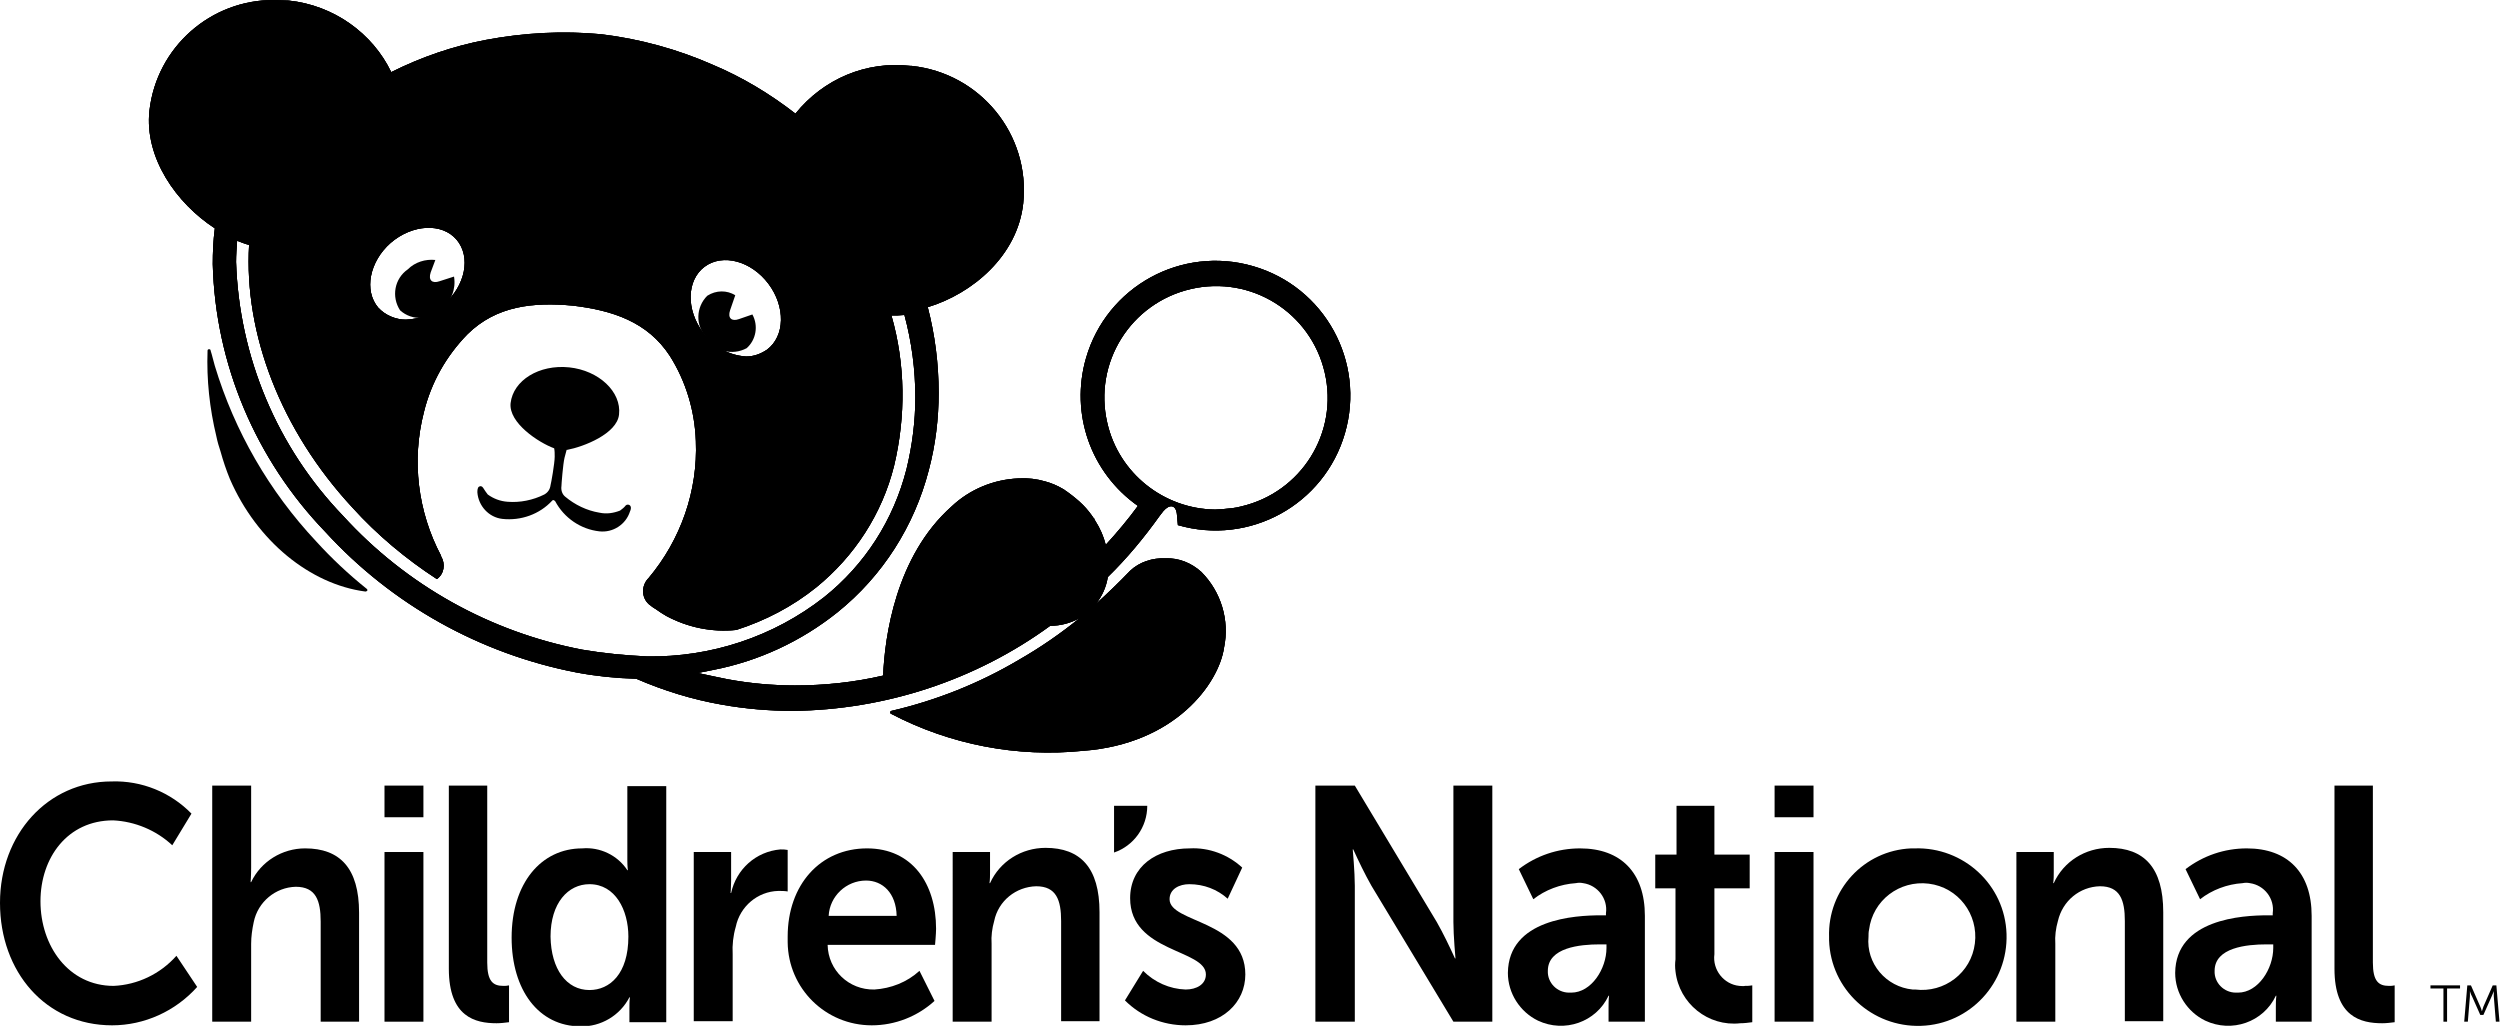 <?xml version="1.0" encoding="utf-8"?>
<!-- Generator: Adobe Illustrator 27.1.1, SVG Export Plug-In . SVG Version: 6.00 Build 0)  -->
<svg version="1.1" id="Layer_1" xmlns="http://www.w3.org/2000/svg" xmlns:xlink="http://www.w3.org/1999/xlink" x="0px" y="0px"
	 viewBox="0 0 481.8 197.7" style="enable-background:new 0 0 481.8 197.7;" xml:space="preserve">
<style type="text/css">
	.st0{clip-path:url(#SVGID_00000109721808164036006980000011368135987921611963_);}
	.st1{clip-path:url(#SVGID_00000129908639791873345690000004522672005963986320_);}
</style>
<g>
	<g>
		<path d="M70.7,113.5c-3.5-2.8-6.8-5.9-9.8-9.2c-9-9.6-15.7-21.2-19.5-33.8c-0.3-1-0.5-2-0.8-2.9c0-0.2-0.1-0.3-0.3-0.3
			c-0.2,0-0.3,0.1-0.3,0.3v0c-0.2,5.6,0.4,11.1,1.7,16.5c0.2,1,0.5,2,0.8,2.9c0.5,1.8,1.1,3.6,1.8,5.3c5.2,12,15.5,20.3,26.1,21.7h0
			c0.1,0,0.2,0,0.3-0.1C70.9,113.8,70.8,113.6,70.7,113.5C70.7,113.5,70.7,113.5,70.7,113.5L70.7,113.5z"/>
	</g>
	<g>
		<defs>
			<path id="SVGID_1_" d="M213.4,81.5c-2.7-11.6,4.5-23.1,16.1-25.8c11.6-2.7,23.1,4.5,25.8,16.1c2.7,11.6-4.5,23.1-16.1,25.8
				c0,0,0,0,0,0c-1.1,0.3-2.2,0.4-3.4,0.5c-0.5,0-1,0.1-1.6,0.1C224.3,98.1,215.6,91.2,213.4,81.5 M135.5,64.1
				c-3.3-4.4-3.2-10.1,0.3-12.7c3.5-2.6,9-1.1,12.3,3.3c3.3,4.4,3.2,10.1-0.3,12.7c-1.2,0.8-2.5,1.3-4,1.3
				C140.5,68.5,137.4,66.8,135.5,64.1 M112.2,125.2c-17.7-3.4-33.9-12.4-46.1-25.8c-12.7-13.2-20-30.6-20.6-48.9
				c0-1.4,0.1-2.7,0.2-4.1c0.8,0.3,1.5,0.6,2.3,0.8c-1,17.1,6.1,35.7,19.9,50.6c4.8,5.3,10.3,9.9,16.3,13.8c1.4-1,1.7-2.9,0.8-4.4
				l0-0.1c-4.5-8.5-5.7-18.4-3.3-27.7c1.4-5.7,4.3-10.8,8.4-15c5.6-5.5,12.7-6.2,20.3-5.5c7.6,0.9,14.4,3.1,18.7,9.7
				c3.1,4.9,4.8,10.6,5,16.4c0.4,9.6-2.9,19-9.1,26.4l-0.1,0.1c-1.3,1.4-1.3,3.6,0.1,4.9c0.1,0.1,0.2,0.2,0.4,0.3
				c0.3,0.3,0.7,0.5,1,0.7c0.7,0.5,1.3,0.9,2,1.3c4.1,2.2,8.8,3.2,13.5,2.7c5.6-1.8,10.8-4.5,15.4-8.2c7.4-6,12.7-14.2,15-23.4
				c2.3-9.6,2.2-19.6-0.5-29c0.8,0,1.6,0,2.5-0.1c1.4,5.2,2.1,10.5,2.1,15.9c0,4.6-0.6,9.3-1.7,13.8c-2.5,9.8-8,18.4-15.9,24.7
				c-9.7,7.6-21.8,11.6-34.1,11.4C120.4,126.3,116.3,125.9,112.2,125.2 M72.9,59.3c-2.8-3.3-1.7-8.9,2.4-12.5
				c4.2-3.6,9.9-3.9,12.7-0.6c2.8,3.3,1.7,8.9-2.5,12.5c-2,1.8-4.6,2.8-7.3,2.9C76.3,61.6,74.3,60.8,72.9,59.3 M28.8,21.3
				c-1,9.1,5.2,17.9,12.6,22.7c-0.3,2.3-0.4,4.6-0.4,6.9c0.5,19.3,8.3,37.7,21.7,51.6c12.8,14,29.8,23.5,48.4,27.1
				c3.7,0.7,7.5,1.1,11.3,1.2l0.1,0l0.1,0c5.3,2.3,10.8,4,16.5,5c4.5,0.8,9.1,1.2,13.7,1.2c17.8-0.2,35.2-5.9,49.6-16.4
				c2,0,3.9-0.5,5.7-1.5c-3.7,3-7.6,5.7-11.8,8.1c-7.6,4.5-15.9,7.8-24.5,9.8v0c-0.1,0-0.2,0.1-0.2,0.2c-0.1,0.2,0,0.3,0.2,0.4
				c11.3,5.9,24.2,8.4,36.9,7.1c17.8-1.3,26.2-13,27.2-19.9c1.1-5.3-0.6-10.8-4.4-14.6c-1.9-1.7-4.3-2.7-6.9-2.6
				c-2.5-0.1-5,0.7-6.8,2.4c-2.1,2.2-4.3,4.3-6.6,6.4c1.2-1.5,2-3.3,2.3-5.2c3.7-3.6,7-7.6,10-11.8l0.7-0.9c1.2-1.4,2.4-1.2,2.6,0.5
				l0.2,2.2c13.8,4,28.2-3.9,32.2-17.7c4-13.8-3.9-28.2-17.7-32.2c-13.8-4-28.2,3.9-32.2,17.7c-3.1,10.7,0.9,22.1,10,28.5
				c-1.9,2.6-4,5.1-6.2,7.5c-0.4-1.6-1.1-3.2-2-4.6c-0.1-0.1-0.2-0.3-0.2-0.4c0-0.1-0.1-0.1-0.1-0.1c-0.6-0.9-1.3-1.8-2.1-2.6
				c-0.9-0.9-1.9-1.7-3-2.5c-0.1-0.1-0.2-0.1-0.3-0.2c-0.1,0-0.1-0.1-0.1-0.1c-0.2-0.1-0.3-0.2-0.5-0.3c-1-0.6-2.2-1.1-3.3-1.4
				c-1.7-0.5-3.4-0.7-5.2-0.6c-4.8,0.2-9.4,2.1-12.9,5.4c-10.8,9.6-12.9,25.2-13.2,32.6c-5.6,1.3-11.3,1.9-17,1.9
				c-4.3,0-8.7-0.4-13-1.2c-1-0.2-1.9-0.4-2.9-0.6l-2.8-0.6l3-0.6c8.7-1.7,16.9-5.5,23.9-11.1c8.7-7,14.8-16.6,17.6-27.4
				c1.3-4.9,1.9-9.9,1.9-14.9c0-5.6-0.7-11.1-2.1-16.5c8.6-2.6,17.3-9.9,18.4-20c1.4-13.3-8.3-25.1-21.5-26.5c-0.1,0-0.1,0-0.2,0
				c-8.5-1-16.8,2.5-22.2,9.2c-4.9-3.8-10.2-7-15.9-9.4c-6.8-3-14.1-5-21.5-5.9c-7.4-0.7-14.9-0.3-22.3,1.1
				c-6.3,1.2-12.4,3.3-18.2,6.2C71.8,6.4,64.3,1,55.6,0.1C54.7,0.1,53.8,0,52.9,0C40.6-0.1,30.2,9.1,28.8,21.3"/>
		</defs>
		<use xlink:href="#SVGID_1_"  style="overflow:visible;"/>
		<clipPath id="SVGID_00000131367209122287257260000005818831913053579941_">
			<use xlink:href="#SVGID_1_"  style="overflow:visible;"/>
		</clipPath>
		<g style="clip-path:url(#SVGID_00000131367209122287257260000005818831913053579941_);">
			<defs>
				<rect id="SVGID_00000158717020881403684790000007048414855621068963_" x="-1631.4" y="-181.3" width="2234.8" height="2979.8"/>
			</defs>
			<use xlink:href="#SVGID_00000158717020881403684790000007048414855621068963_"  style="overflow:visible;"/>
			<clipPath id="SVGID_00000161613671188994514220000008380933207758958014_">
				<use xlink:href="#SVGID_00000158717020881403684790000007048414855621068963_"  style="overflow:visible;"/>
			</clipPath>
			<g style="clip-path:url(#SVGID_00000161613671188994514220000008380933207758958014_);">
				<defs>
					
						<rect id="SVGID_00000066476262974915504710000015124415921011673763_" x="-1631.4" y="-181.3" width="2234.8" height="2979.8"/>
				</defs>
				<use xlink:href="#SVGID_00000066476262974915504710000015124415921011673763_"  style="overflow:visible;"/>
				<clipPath id="SVGID_00000173132987597383240540000010605757818236443293_">
					<use xlink:href="#SVGID_00000066476262974915504710000015124415921011673763_"  style="overflow:visible;"/>
				</clipPath>
			</g>
		</g>
	</g>
	<g>
		<path d="M121.4,97.4c-0.2-0.2-0.6-0.2-0.8,0c-0.3,0.4-0.7,0.7-1.1,1c-1.3,0.5-2.6,0.7-4,0.4c-2.4-0.4-4.7-1.5-6.6-3.1
			c-0.6-0.5-0.8-1.3-0.7-2c0-0.3,0.3-4.3,0.6-5.5c0.1-0.5,0.3-1,0.4-1.5l0.1,0c3.2-0.6,9.6-3.1,10-6.8c0.5-4.4-3.9-8.5-9.6-9.1
			c-5.8-0.6-10.8,2.5-11.3,6.9c-0.4,3.8,5.4,7.6,8.4,8.7l0,0c0.1,0.5,0.1,1,0.1,1.6c0,1.3-0.7,5.2-0.8,5.5c-0.1,0.8-0.5,1.4-1.2,1.8
			c-2.2,1.1-4.7,1.6-7.1,1.4c-1.4-0.1-2.7-0.6-3.8-1.4c-0.3-0.4-0.6-0.8-0.9-1.3c-0.2-0.3-0.5-0.4-0.8-0.2C92,94,92,94.6,92,94.9
			c0.2,2.6,2.2,4.8,4.8,5.1c3.6,0.4,7.2-0.9,9.6-3.5v0c0.1-0.1,0.2-0.2,0.3-0.1c0.1,0,0.2,0.1,0.3,0.2c1.7,3.2,4.9,5.4,8.5,5.8
			c2.6,0.3,5.1-1.3,5.9-3.8C121.6,98.2,121.7,97.7,121.4,97.4"/>
		<path d="M84.7,54.2c-1.4,0.5-2.2-0.2-1.7-1.7l0.9-2.4c-1.9-0.2-3.9,0.4-5.3,1.8c-2.6,1.8-3.2,5.3-1.5,7.9c2.3,2.1,5.9,1.9,8-0.3
			c1.9-1.5,2.8-3.8,2.4-6.2L84.7,54.2z"/>
		<path d="M142.4,61.5c-1.4,0.5-2.2-0.2-1.7-1.7l1-2.9c-1.6-1-3.7-1-5.4,0.1c-2.2,2.2-2.3,5.7-0.2,8c1.6,2.7,5,3.6,7.8,2.1
			c1.8-1.6,2.3-4.3,1.1-6.5L142.4,61.5z"/>
		<path d="M214.7,164.3v-9h6.4C221.1,159.4,218.5,163,214.7,164.3"/>
		<path d="M21.5,150.6c5.8-0.2,11.4,2.1,15.4,6.2l-3.7,6.1c-3.1-2.9-7.2-4.6-11.4-4.8c-8.8,0-14,7.2-14,15.6
			c0,8.6,5.4,16.3,14.1,16.3c4.6-0.2,9-2.3,12.1-5.8l4,6c-4.2,4.7-10.2,7.4-16.4,7.4C8.8,197.6,0,187.3,0,174
			C0,160.8,9.2,150.6,21.5,150.6"/>
		<path d="M40.9,151.4h7.5v15.8c0,1.6-0.1,2.8-0.1,2.8h0.1c1.9-4,6-6.5,10.4-6.5c6.7,0,10.4,3.8,10.4,12.4v21h-7.4v-19.3
			c0-4-0.9-6.7-4.8-6.7c-3.9,0.1-7.3,2.9-8.1,6.8c-0.3,1.4-0.5,2.8-0.5,4.2v15h-7.5V151.4z"/>
		<path d="M74.1,164.2h7.5v32.7h-7.5V164.2z"/>
		<path d="M74.1,151.4h7.5v6.1h-7.5V151.4z"/>
		<path d="M342,151.4h7.5v6.1H342V151.4z"/>
		<path d="M86.5,151.4h7.4v34.1c0,3.6,1.1,4.5,3.1,4.5c0.4,0,0.7,0,1.1-0.1v7.1c-0.8,0.1-1.6,0.2-2.4,0.2c-4.1,0-9.2-1.2-9.2-10.5
			L86.5,151.4z"/>
		<path d="M112.2,163.5c3.4-0.3,6.8,1.3,8.7,4.2h0.1c0,0-0.1-0.8-0.1-1.9v-14.3h7.5v45.5h-7.1v-2.7c0-0.7,0-1.4,0.1-2.1h-0.1
			c-1.8,3.5-5.5,5.7-9.4,5.6c-8.1,0-13.3-7-13.3-17.1C98.6,170.2,104.3,163.5,112.2,163.5 M113.6,190.8c3.9,0,7.5-3.1,7.5-10.3
			c0-5.1-2.5-10.1-7.5-10.1c-4.1,0-7.5,3.6-7.5,10.1C106.2,186.8,109.2,190.8,113.6,190.8"/>
		<path d="M133.7,164.2h7.2v5.6c0,1.2-0.1,2.3-0.1,2.3h0.1c1-4.6,4.8-8,9.5-8.4c0.5,0,0.9,0,1.4,0.1v8c-0.6-0.1-1.2-0.1-1.8-0.1
			c-4,0.1-7.4,3-8.2,6.9c-0.5,1.7-0.7,3.5-0.6,5.3v12.9h-7.5V164.2z"/>
		<path d="M167.1,163.5c8.7,0,13.3,6.8,13.3,15.5c0,1-0.2,3.1-0.2,3.1h-20.7c0.1,4.9,4.1,8.7,9,8.6c0,0,0,0,0,0
			c3.2-0.2,6.3-1.4,8.7-3.6l2.9,5.8c-3.3,3-7.6,4.7-12.1,4.7c-8.9,0-16.1-7.1-16.2-16c0-0.4,0-0.7,0-1.1
			C151.8,170.5,158.1,163.5,167.1,163.5 M172.8,176.5c-0.1-4.4-2.7-6.8-5.9-6.8c-3.8,0-7,3-7.2,6.8H172.8z"/>
		<path d="M183.6,164.2h7.2v3.8c0,0.7,0,1.5-0.1,2.2h0.1c1.9-4.2,6.1-6.8,10.7-6.8c6.7,0,10.4,3.8,10.4,12.4v21h-7.4v-19.3
			c0-4-0.9-6.7-4.8-6.7c-3.9,0.1-7.3,2.8-8.1,6.7c-0.4,1.4-0.6,2.9-0.5,4.4v15h-7.5V164.2z"/>
		<path d="M220.3,187.1c2.2,2.2,5.1,3.5,8.2,3.6c2.1,0,3.9-1,3.9-2.9c0-4.9-14.6-4.2-14.6-14.7c0-6.1,5-9.6,11.5-9.6
			c3.7-0.2,7.4,1.2,10.1,3.7l-2.8,6c-2-1.8-4.6-2.8-7.4-2.8c-1.9,0-3.8,0.9-3.8,2.9c0,4.6,14.6,4,14.6,14.5c0,5.4-4.4,9.8-11.5,9.8
			c-4.4,0-8.6-1.7-11.7-4.8L220.3,187.1z"/>
		<path d="M253.5,151.4h7.6l15.8,26.3c1.3,2.3,2.4,4.6,3.5,7h0.1c0,0-0.4-4.4-0.4-7v-26.3h7.5v45.5h-7.5l-15.8-26.2
			c-1.3-2.3-2.4-4.6-3.5-7h-0.1c0,0,0.4,4.4,0.4,7v26.2h-7.6V151.4z"/>
		<path d="M308.5,176.4h1v-0.4c0.4-2.8-1.6-5.4-4.4-5.8c-0.5-0.1-0.9-0.1-1.4,0c-3,0.2-5.9,1.3-8.2,3.1l-2.8-5.8
			c3.4-2.6,7.5-4,11.8-4c7.9,0,12.5,4.7,12.5,13v20.4H310v-2.7c0-0.8,0-1.5,0.1-2.3H310c-2.4,5.1-8.5,7.2-13.6,4.8
			c-3.5-1.7-5.8-5.3-5.8-9.2C290.7,177.1,303.6,176.4,308.5,176.4 M302.8,191.3c3.9,0,6.8-4.6,6.8-8.6V182h-1.3
			c-3.8,0-10,0.6-10,5.1c-0.1,2.3,1.8,4.2,4.1,4.2C302.5,191.3,302.6,191.3,302.8,191.3"/>
		<path d="M322.9,171.2H319v-6.5h4.1v-9.4h7.3v9.4h6.8v6.5h-6.8v12.7c-0.4,3,1.8,5.8,4.8,6.1c0.4,0,0.8,0.1,1.1,0
			c0.5,0,0.9,0,1.4-0.1v7.1c-0.8,0.1-1.5,0.2-2.3,0.2c-6.2,0.7-11.8-3.8-12.5-10c-0.1-0.8-0.1-1.5,0-2.3L322.9,171.2z"/>
		<path d="M342,164.2h7.5v32.7H342V164.2z"/>
		<path d="M369,163.5c9.4-0.3,17.4,7,17.7,16.5c0.3,9.4-7,17.4-16.5,17.7c-9.4,0.3-17.4-7-17.7-16.5c0-0.2,0-0.4,0-0.6
			c-0.3-9.1,6.7-16.7,15.8-17.1C368.6,163.5,368.8,163.5,369,163.5 M369.1,190.7c5.6,0.7,10.8-3.2,11.5-8.9
			c0.7-5.6-3.2-10.8-8.9-11.5c-5.6-0.7-10.8,3.2-11.5,8.9c-0.1,0.4-0.1,0.9-0.1,1.3c-0.5,5.2,3.4,9.7,8.5,10.2
			C368.8,190.7,368.9,190.7,369.1,190.7"/>
		<path d="M388.6,164.2h7.2v3.8c0,0.7,0,1.5-0.1,2.2h0.1c1.9-4.2,6.1-6.8,10.7-6.8c6.7,0,10.4,3.8,10.4,12.4v21h-7.4v-19.3
			c0-4-0.9-6.7-4.8-6.7c-3.9,0.1-7.2,2.8-8.1,6.7c-0.4,1.4-0.6,2.9-0.5,4.4v15h-7.5L388.6,164.2z"/>
		<path d="M437,176.4h1v-0.4c0.4-2.8-1.6-5.4-4.4-5.8c-0.5-0.1-0.9-0.1-1.4,0c-3,0.2-5.9,1.3-8.2,3.1l-2.8-5.8c3.4-2.6,7.5-4,11.8-4
			c7.9,0,12.5,4.7,12.5,13v20.4h-6.9v-2.7c0-0.8,0-1.5,0.1-2.3h-0.1c-2.4,5.1-8.5,7.2-13.6,4.8c-3.5-1.7-5.8-5.3-5.8-9.2
			C419.3,177.1,432.2,176.4,437,176.4 M431.3,191.3c3.9,0,6.8-4.6,6.8-8.6V182h-1.3c-3.8,0-10,0.6-10,5.1c-0.1,2.3,1.8,4.2,4.1,4.2
			C431,191.3,431.2,191.3,431.3,191.3"/>
		<path d="M449.9,151.4h7.4v34.1c0,3.6,1.1,4.5,3.1,4.5c0.4,0,0.7,0,1.1-0.1v7.1c-0.8,0.1-1.6,0.2-2.4,0.2c-4.1,0-9.2-1.2-9.2-10.5
			L449.9,151.4z"/>
		<path d="M470.9,190.5h-2.5v-0.6h5.7v0.6h-2.5v6.4h-0.7V190.5z"/>
		<path d="M475.5,189.9h0.7l1.8,4.1c0.2,0.4,0.3,0.9,0.3,0.9h0c0,0,0.2-0.5,0.3-0.9l1.8-4.1h0.7l0.6,7h-0.7l-0.4-4.9c0-0.4,0-1,0-1
			h0c0,0-0.2,0.6-0.4,1l-1.6,3.6h-0.6l-1.6-3.6c-0.2-0.3-0.4-1-0.4-1h0c0,0,0,0.6,0,1l-0.4,4.9h-0.7L475.5,189.9z"/>
	</g>
</g>
</svg>

